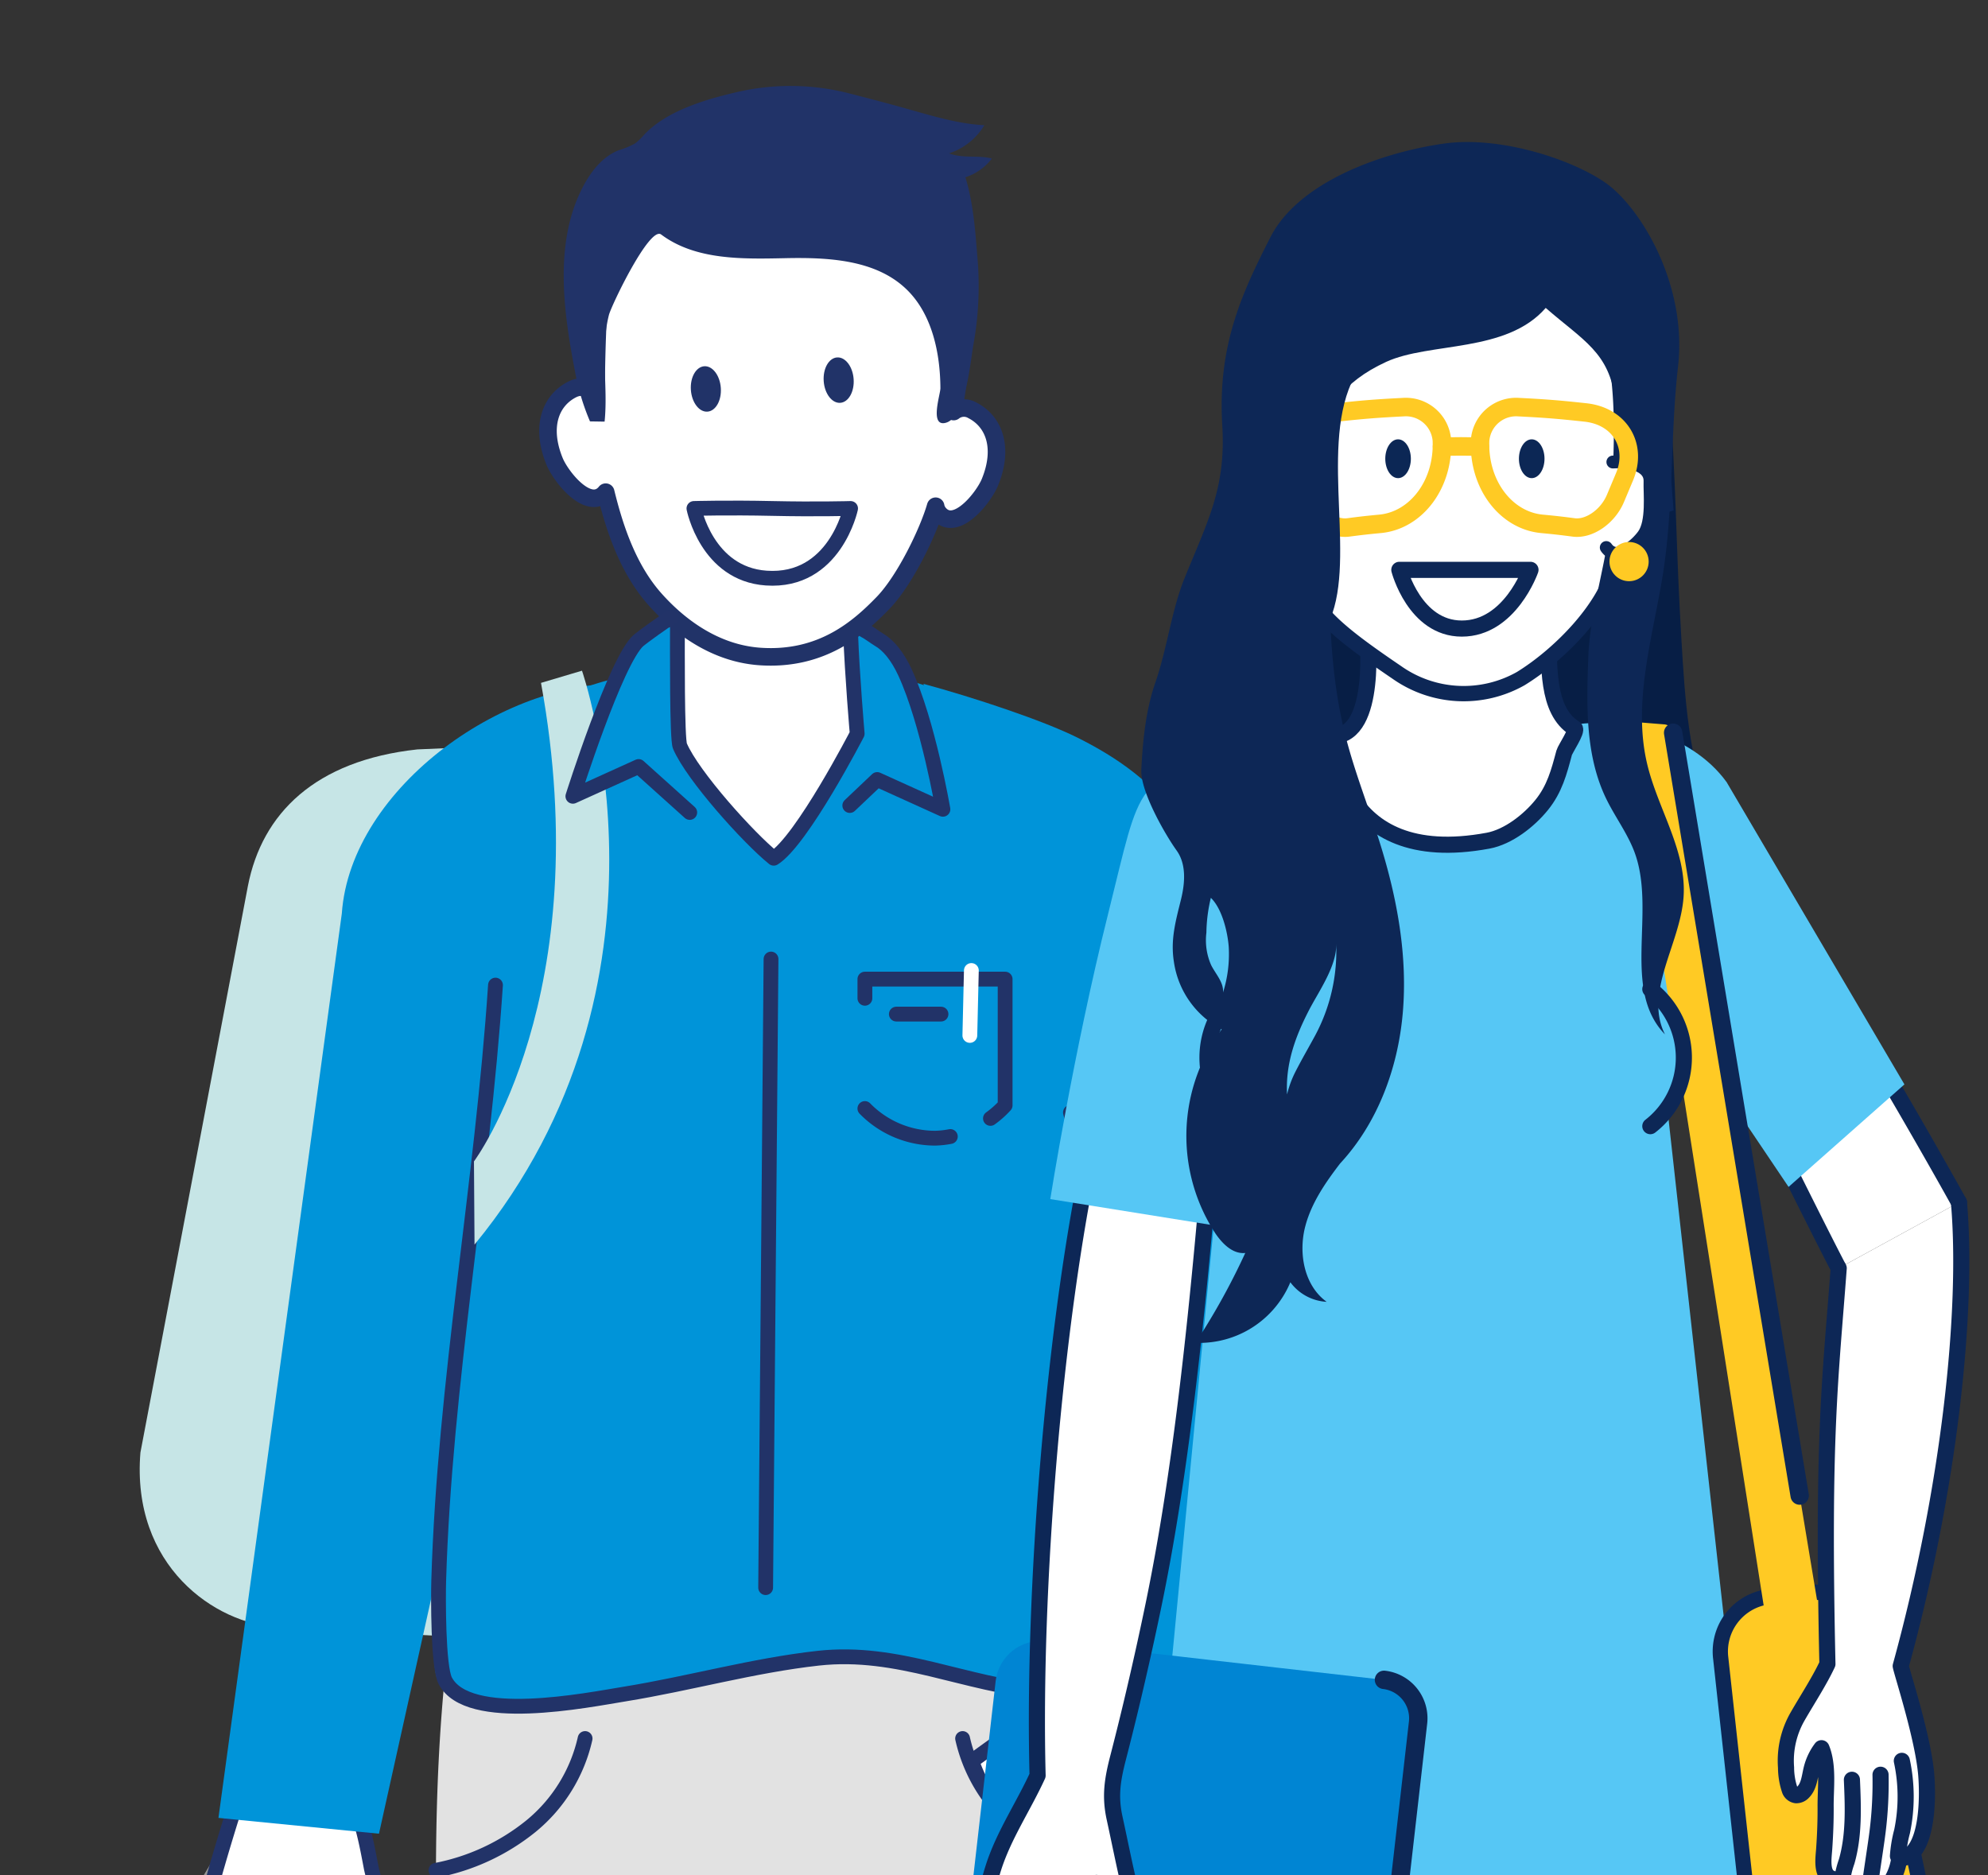 <svg xmlns="http://www.w3.org/2000/svg" xmlns:xlink="http://www.w3.org/1999/xlink" width="370" height="349" viewBox="0 0 370 349">
  <rect x="0" y="0" width="370" height="349" fill="#333333" stroke="none"/>
  <defs>
    <clipPath id="clip-path">
      <rect id="Rectangle_15774" data-name="Rectangle 15774" width="271" height="349" transform="translate(572 551)" fill="#fff" stroke="#707070" stroke-width="1"/>
    </clipPath>
    <clipPath id="clip-path-2">
      <rect id="Rectangle_15804" data-name="Rectangle 15804" width="194" height="325" transform="translate(688 577)" fill="#fff" stroke="#707070" stroke-width="1"/>
    </clipPath>
  </defs>
  <g id="Group_23991" data-name="Group 23991" transform="translate(-512 -553)">
    <g id="Mask_Group_341" data-name="Mask Group 341" transform="translate(-60 2)" clip-path="url(#clip-path)">
      <g id="Group_22504" data-name="Group 22504" transform="translate(-77.867 487.355)">
        <path id="Path_25364" data-name="Path 25364" d="M761.448,195.521c.739-2.956,5.244-12.373,7.165-14.737s20.6-5.781,24.738-5.338,9.986-1.069,13.828,1.591,7.638,3.139,10.15,8.459a20.519,20.519,0,0,1,2.194,9.434Z" transform="translate(0 2)" fill="#0094d9"/>
        <path id="Path_25366" data-name="Path 25366" d="M854.888,654.34c.212-5.744,3.878-133.678,3.765-158.815-.112-24.66,3.021-105.469-7.152-134.7-5.812-16.7-34.143-48.982-52.839-49.457-8.984-.229-23.529,21.25-30.385,26.327-5.938,4.4-11.007,4.757-17.462,7.086a12.88,12.88,0,0,0-6.338,4.559c-.81,1.027-10.118,6.778-9.252,7.311-8.086,47.132-1.791,90.374-3.262,137.953-1.217,39.325,8.934,147.348,8.918,171.077a2,2,0,0,0,1.319,1.984c7.581,1.638,17.194,3.855,24.842,1.643,5.413-1.566,5.646-4.93,6.264-10.188,2.57-21.873,4.229-53.85,5.407-75.838,2.239-41.8,6.281-89.582,14.071-130.767,1.174,18.385,23.189,105.574,24.586,130.629.6,10.8,1.081,21.561,2.224,32.33.6,5.641,1.3,11.271,2.042,16.9.749,5.645.4,25.465,3.022,30.665,2.212,4.386,5.385,4.263,10.18,4.239,5.244-.027,15.309.95,18.915-3.606C855.587,661.347,854.791,656.959,854.888,654.34Z" fill="#e2e2e2"/>
        <path id="Path_25365" data-name="Path 25365" d="M844.146,380.435l25.267,13.582s1.87-5.119,4.552-13.266c6.685-20.313,18.4-59.7,15.145-77.165-3.475-18.676-13.437-72.306-13.437-72.306-3.558-15.37-12.3-23.878-25.339-30.375-6.335-3.156-19.233-7.445-28.6-9.978,0,0,32.4,87.841,39.149,118.242C866.012,332.272,844.146,380.435,844.146,380.435Z" fill="#0094d9"/>
        <g id="Group_22501" data-name="Group 22501">
          <g id="Group_22500" data-name="Group 22500">
            <rect id="Rectangle_15773" data-name="Rectangle 15773" width="27.622" height="56.87" rx="2.863" transform="matrix(-0.512, 0.859, -0.859, -0.512, 743.328, 433.008)" fill="#fff" stroke="#959595" stroke-miterlimit="10" stroke-width="2.514"/>
          </g>
        </g>
        <path id="Path_25367" data-name="Path 25367" d="M701.652,366.529l59.723,3.193,22.21-169-56.046,2.406c-19.033,2.077-28.9,11.919-31.529,25.4L676,334.01C674.277,355.042,689.83,365.9,701.652,366.529Z" fill="#c6e5e6"/>
        <path id="Path_25368" data-name="Path 25368" d="M811.786,188.984H773.165a40.8,40.8,0,0,0-40.795,40.8v76.259c0,18.3.1,36.226-1.758,54.346-.2,1.929-.315,14,.652,15.682,1.312,2.279,4.161,3.1,6.756,3.536,22.054,3.668,42.476-4.912,64.11-7.319,14.991-1.669,27.3,5,41.924,6.212a6.328,6.328,0,0,0,2.94-.275c1.276-.525,2.132-6.734,2.77-7.957,4.7-9,1.19-3.5,1.19-13.321,0-19.083,5.274-61.572,5.274-80.655,0-13.6-3.647-27.479-3.647-41.083v-5.425C852.581,207.249,831.789,191.011,811.786,188.984Z" fill="#0094d9"/>
        <g id="Group_22502" data-name="Group 22502">
          <path id="Path_25369" data-name="Path 25369" d="M722.611,419.22a19.458,19.458,0,0,1-3.645-7.889c-.851-4.444-1.65-8.995-3.672-13.087-.972-1.966-2.4-3.593-3.479-5.47-2.043-3.543-4.937-3.989-8.723-3.036a14.5,14.5,0,0,0-4.016,1.475c-3.145,1.9-4.456,5.616-5.539,8.928-1,3.064-5.361,17.229-5.941,21.378-.536,3.836-2,8.872.479,12.327.2.275,2.136-.291,2.582-.6-.607,2-1.055,11.235,3.1,8.564a6.421,6.421,0,0,0,1.956-2.507,23.654,23.654,0,0,0-.03,5.359c.331,3.059,2.722,5.238,5.24,2.38a10.339,10.339,0,0,0,1.862-4.073c.673,1.728,2.142,3.735,4.231,2.987,2.351-.842,2.458-4.665,2.945-6.811.825-3.638,2.9-19.755,3.386-21.46a21.43,21.43,0,0,0,4.133,4.613,8.01,8.01,0,0,0,5.782,1.8c.884-.118,1.915-.686,1.829-1.573a2.138,2.138,0,0,0-.685-1.152A26.585,26.585,0,0,1,722.611,419.22Z" fill="#fff" stroke="#223368" stroke-linecap="round" stroke-linejoin="round" stroke-width="2.754"/>
          <line id="Line_2116" data-name="Line 2116" y1="20.838" x2="3.895" transform="translate(702.787 422.136)" fill="#fff" stroke="#223368" stroke-linecap="round" stroke-linejoin="round" stroke-width="2.754"/>
          <path id="Path_25370" data-name="Path 25370" d="M695.358,443.234c.7-6.163,3.674-15.34,4.57-22.629" fill="#fff" stroke="#223368" stroke-linecap="round" stroke-linejoin="round" stroke-width="2.754"/>
          <line id="Line_2117" data-name="Line 2117" y1="14.143" x2="3.448" transform="translate(690.657 419.109)" fill="#fff" stroke="#223368" stroke-linecap="round" stroke-linejoin="round" stroke-width="2.754"/>
        </g>
        <path id="Path_25371" data-name="Path 25371" d="M720.4,404.943,690.524,402l22.96-168.314c1.623-23.5,30.941-44.385,54.438-42.762h0Z" fill="#0094d9"/>
        <path id="Path_25372" data-name="Path 25372" d="M821.732,190.927" fill="none" stroke="#213368" stroke-linecap="round" stroke-linejoin="round" stroke-width="3.681"/>
        <path id="Path_25373" data-name="Path 25373" d="M809.932,179.477a10.72,10.72,0,0,1,2.24,1.449c.989.855,3.513.867,4.852,3.713,4.352,9.251,8.337,27.634,8.337,27.634l-12.234-5.543-12.806,6.69" transform="translate(0 2)" fill="#0094d9"/>
        <path id="Path_25374" data-name="Path 25374" d="M793.178,452.138c-.125-1.973.849-3.829,1.793-5.565l4.907-9.015c2.81-5.163,5.7-10.652,5.482-16.526" fill="none" stroke="#223368" stroke-linecap="round" stroke-linejoin="round" stroke-width="2.754"/>
        <path id="Path_25375" data-name="Path 25375" d="M845.929,382.622c-2.465-.248-4.721,1.271-6.731,2.719l-8.465,6.1c3.47,10.145,12.57,17.42,23.07,19.594,4.852-7.237,7.275-14.115,8.785-22.7" fill="#fff" stroke="#223368" stroke-linecap="round" stroke-linejoin="round" stroke-width="2.754"/>
        <path id="Path_25376" data-name="Path 25376" d="M834.078,398.244a3.965,3.965,0,0,0,2.254-2.062" fill="none" stroke="#223368" stroke-linecap="round" stroke-linejoin="round" stroke-width="2.754"/>
        <path id="Path_25377" data-name="Path 25377" d="M829.023,387.226a29.392,29.392,0,0,0,10.136,16.363,40.115,40.115,0,0,0,17.62,8.165" fill="none" stroke="#223368" stroke-linecap="round" stroke-linejoin="round" stroke-width="2.754"/>
        <path id="Path_25378" data-name="Path 25378" d="M758.762,387.226a29.394,29.394,0,0,1-10.137,16.363,40.115,40.115,0,0,1-17.62,8.165" fill="none" stroke="#223368" stroke-linecap="round" stroke-linejoin="round" stroke-width="2.754"/>
        <path id="Path_25379" data-name="Path 25379" d="M849.093,270.7c7.1,26.19,10.635,30.371,11.478,44.981.931,16.131-16.425,64.751-16.425,64.751l25.267,13.582" fill="none" stroke="#223368" stroke-linecap="round" stroke-linejoin="round" stroke-width="2.754"/>
        <line id="Line_2118" data-name="Line 2118" x2="8.311" transform="translate(816.692 252.395)" fill="none" stroke="#223368" stroke-linecap="round" stroke-linejoin="round" stroke-width="2.754"/>
        <path id="Path_25380" data-name="Path 25380" d="M834.206,271.809a17.5,17.5,0,0,0,2.732-2.433V245.883h-26.1v3.566" fill="none" stroke="#223368" stroke-linecap="round" stroke-linejoin="round" stroke-width="2.754"/>
        <path id="Path_25381" data-name="Path 25381" d="M810.836,269.969a18.3,18.3,0,0,0,13.051,5.52,16.31,16.31,0,0,0,2.851-.31" fill="none" stroke="#223368" stroke-linecap="round" stroke-linejoin="round" stroke-width="2.754"/>
        <path id="Path_25382" data-name="Path 25382" d="M844.054,378.495c-14.626-1.208-26.933-7.881-41.924-6.213-12.128,1.35-23.894,4.7-35.919,6.653-7.2,1.168-29.257,5.651-33.48-2.468-1.35-2.6-1.3-15.668-1.214-18.593,1.086-36.79,8.135-74.153,10.568-110.878" fill="none" stroke="#223368" stroke-linecap="round" stroke-linejoin="round" stroke-width="2.754"/>
        <path id="Path_25383" data-name="Path 25383" d="M753.227,190.851l7.736-1.867S778.1,247.824,735.4,294.612l.706-15.469S760.775,249.45,753.227,190.851Z" transform="translate(-11.627 39.577) rotate(-3)" fill="#c6e5e6"/>
        <path id="Path_25384" data-name="Path 25384" d="M854.382,411.754c1.508,65.977-1.538,171.156-1.538,232.714" fill="none" stroke="#223368" stroke-linecap="round" stroke-linejoin="round" stroke-width="2" stroke-dasharray="3"/>
        <line id="Line_2119" data-name="Line 2119" x1="0.283" y2="12.088" transform="translate(830.371 244.278)" fill="none" stroke="#fff" stroke-linecap="round" stroke-linejoin="round" stroke-width="2.754"/>
        <path id="Path_25385" data-name="Path 25385" d="M775.947,179.732c0,4.916-.093,21.466.468,22.775,2.389,5.574,12.814,17.142,17.456,20.876,5.26-3.289,15.532-23.178,15.532-23.178s-.935-10.855-1.222-18.721" fill="#fff" stroke="#223368" stroke-linecap="round" stroke-linejoin="round" stroke-width="2.754"/>
        <path id="Path_25386" data-name="Path 25386" d="M810.719,178.948c.853.424,2.109,1.393,2.827,1.816,1.633.961,3.328,2.944,4.747,6.011,4.309,9.316,7.068,25.5,7.068,25.5l-12.234-5.543-5.1,4.84" transform="translate(0 2)" fill="none" stroke="#223368" stroke-linecap="round" stroke-linejoin="round" stroke-width="2.754"/>
        <path id="Path_25387" data-name="Path 25387" d="M830.856,140.024a3.105,3.105,0,0,0-3.5.224c.385-2.64.778-5.338,1.23-8.078.225-1.37,6.245-32.582-32.143-36.258-41.362-3.962-34.72,11.636-35.394,29.507-.168,4.45-.242,8.385-.212,11.914-1.158-1.43-2.631-2.147-4.5-1.193-4.047,2.071-5.882,6.969-3.251,13.389,1.161,2.833,6.325,9.391,9.438,5.821.029-.034.05-.07.077-.1,1.682,6.863,4.2,14.378,9.2,19.974,3.317,3.711,10.1,9.989,19.584,10.617,11.483.76,18.351-5.353,22.812-9.957,4.124-4.255,8.462-13.317,9.809-18.016a2.882,2.882,0,0,0,.658,1.37c3.114,3.57,8.278-2.987,9.439-5.821C836.739,146.993,834.9,142.1,830.856,140.024Z" fill="#fff" stroke="#213368" stroke-linecap="round" stroke-linejoin="round" stroke-width="3.266"/>
        <path id="Path_25388" data-name="Path 25388" d="M756.893,132.844a43.882,43.882,0,0,0,2.78,9.233l2.719.043c.678-6.627-.857-13.206.8-19.836.435-1.732,7.563-16.61,9.724-14.994,6.4,4.789,15.1,4.575,23.1,4.409s16.855.256,22.593,5.824c4.787,4.645,6.249,11.935,6.283,18.377.006,1.128-2.046,7.183.947,6.45,3.789-.927,4.636-11.46,5.168-14.409a61.2,61.2,0,0,0,.824-15.787c-.42-5.147-.76-10.558-2.286-15.513a10.076,10.076,0,0,0,4.924-3.492c-2.609-.668-5.36.032-7.954-.957a12.1,12.1,0,0,0,6.559-5.242c-5.249-.265-10.558-2-15.6-3.392-3.209-.889-6.445-1.734-9.672-2.561a43.989,43.989,0,0,0-20.77-.213c-5.811,1.347-13.092,3.468-17.286,7.943a10.633,10.633,0,0,1-1.7,1.626,15.671,15.671,0,0,1-3.077,1.272c-3.128,1.259-5.293,4.165-6.81,7.176C752.962,109.137,754.788,121.876,756.893,132.844Z" fill="#213368"/>
        <path id="Path_25389" data-name="Path 25389" d="M779.019,158.282s6.4-.181,14.579,0c8.222.182,14.578,0,14.578,0s-2.916,13.845-15.7,12.959C781.415,170.475,779.019,158.282,779.019,158.282Z" fill="none" stroke="#223368" stroke-linecap="round" stroke-linejoin="round" stroke-width="2.754"/>
        <g id="Group_22503" data-name="Group 22503">
          <ellipse id="Ellipse_947" data-name="Ellipse 947" cx="2.792" cy="4.235" rx="2.792" ry="4.235" transform="translate(778.151 132.013) rotate(-4.082)" fill="#213368"/>
          <ellipse id="Ellipse_948" data-name="Ellipse 948" cx="2.792" cy="4.235" rx="2.792" ry="4.235" transform="translate(802.871 130.371) rotate(-4.082)" fill="#213368"/>
        </g>
        <path id="Path_25390" data-name="Path 25390" d="M762.414,192.5l6.312,11.815-12.233,5.543" transform="translate(0 2)" fill="#0094d9"/>
        <path id="Path_25391" data-name="Path 25391" d="M774.6,176.669c-.853.423-5.246,3.618-5.878,4.163-4.205,3.632-12.233,29.022-12.233,29.022l12.233-5.543,9.518,8.554" transform="translate(0 2)" fill="none" stroke="#223368" stroke-linecap="round" stroke-linejoin="round" stroke-width="2.754"/>
        <line id="Line_2120" data-name="Line 2120" y1="17.358" x2="5.921" transform="translate(756.493 192.496)" fill="#0094d9"/>
        <line id="Line_2121" data-name="Line 2121" x1="1" y2="117" transform="translate(792.367 242.145)" fill="#fff" stroke="#223368" stroke-linecap="round" stroke-linejoin="round" stroke-width="2.754"/>
      </g>
    </g>
    <g id="Mask_Group_343" data-name="Mask Group 343" clip-path="url(#clip-path-2)">
      <g id="Group_22566" data-name="Group 22566" transform="translate(96 52.433)">
        <g id="Group_22565" data-name="Group 22565" transform="translate(596.001 527)">
          <path id="Path_25399" data-name="Path 25399" d="M820.885,95.428c1,16.886.843,23.49,1.842,40.377.646,10.906,1.342,22.046,5.5,32.148-11.642-3.7-24-4.352-36.2-4.975L750,160.831q2.913-29.082,7.108-58.016" transform="translate(-689.775 -42.99)" fill="#071e45"/>
          <path id="Path_25400" data-name="Path 25400" d="M866.2,270.053c-4.581-8.781-11.634-23.286-16.216-32.065a31.074,31.074,0,0,1-2.577-5.9c-2.24-8,.129-21.456,11.3-17.353,3.8,1.4,6.684,4.546,9.1,7.8,3.6,4.853,17.887,29.966,20.786,35.267" transform="translate(-703.999 -60.436)" fill="#fff" stroke="#0d2756" stroke-linecap="round" stroke-linejoin="round" stroke-width="3"/>
          <g id="Group_22557" data-name="Group 22557" transform="translate(42.369 491.254)">
            <path id="Path_25401" data-name="Path 25401" d="M760.259,643.947c-.248-4.957-2.178-13.578-2.037-17.486.064-1.767.261-4.732.675-8.341-5.146.291-10.34-.3-15.478.123-1.205,15.027-9.09,29.214-13.266,43.8a29.733,29.733,0,0,0-.991,4.257,1.267,1.267,0,0,0-.045.2c0,.076,0,.142,0,.217a8.812,8.812,0,0,0,.039,2.321c.319,5.575,2.223,9.3,6.731,9.614,9.149.629,12.137-3.957,15.464-7.474,3.029-3.2,2.495-7.869,3.918-11.8a8.241,8.241,0,0,1,1.163-2.3c.739-.949,1.812-1.6,2.536-2.561C760.735,652.176,760.495,646.742,760.259,643.947Z" transform="translate(-729.063 -611.166)" fill="#56c7f5"/>
            <path id="Path_25402" data-name="Path 25402" d="M743.989,656.959c-2.726.578-6.94-.178-7.9-3.228-.832-2.637.878-5.675,1.832-8.05.972-2.419,1.7-4.962,2.523-7.436.777-2.329,1.435-4.382,1-6.787-.461-2.527-.937-5.059-1.4-7.59a38.682,38.682,0,0,1-.577-8.812c.19-3.879,5.73-4.462,8.832-4.832,3.045-.363,7.872-.824,9.552,2.477.7,1.381.41,3.362.468,4.875l.242,6.29.471,12.229c.088,2.278-1.215,3.046-2.332,4.824a40.208,40.208,0,0,0-2.866,5.33C751.753,651.032,749.6,655.769,743.989,656.959Z" transform="translate(-730.064 -609.971)" fill="#fff" stroke="#0d2756" stroke-linecap="round" stroke-linejoin="round" stroke-width="3.391"/>
          </g>
          <g id="Group_22558" data-name="Group 22558" transform="translate(121.976 491.254)">
            <path id="Path_25403" data-name="Path 25403" d="M822.571,643.947c.248-4.957,2.177-13.578,2.037-17.486-.064-1.767-.262-4.732-.675-8.341,5.145.291,10.339-.3,15.478.123,1.2,15.027,9.089,29.214,13.266,43.8a29.861,29.861,0,0,1,.992,4.257,1.368,1.368,0,0,1,.045.2c0,.076,0,.142,0,.217a8.853,8.853,0,0,1-.04,2.321c-.319,5.575-2.223,9.3-6.731,9.614-9.149.629-12.137-3.957-15.463-7.474-3.03-3.2-2.5-7.869-3.918-11.8a8.3,8.3,0,0,0-1.163-2.3c-.74-.949-1.812-1.6-2.537-2.561C822.094,652.176,822.334,646.742,822.571,643.947Z" transform="translate(-822.407 -611.166)" fill="#56c7f5"/>
            <path id="Path_25404" data-name="Path 25404" d="M840.254,656.959c2.726.578,6.94-.178,7.9-3.228.832-2.637-.878-5.675-1.833-8.05-.972-2.419-1.7-4.962-2.524-7.436-.777-2.329-1.434-4.382-1-6.787.461-2.527.937-5.059,1.4-7.59a38.721,38.721,0,0,0,.578-8.812c-.19-3.879-5.731-4.462-8.832-4.832-3.045-.363-7.872-.824-9.553,2.477-.7,1.381-.409,3.362-.468,4.875l-.241,6.29-.471,12.229c-.088,2.278,1.215,3.046,2.331,4.824a40.1,40.1,0,0,1,2.866,5.33C832.491,651.032,834.643,655.769,840.254,656.959Z" transform="translate(-822.82 -609.971)" fill="#fff" stroke="#0d2756" stroke-linecap="round" stroke-linejoin="round" stroke-width="3.391"/>
          </g>
          <path id="Path_25405" data-name="Path 25405" d="M821.657,202.864l-12-41.441c9.652-2.321,23.556,1.081,30.248,10.314L873,228,851.436,247.08Z" transform="translate(-698.555 -52.599)" fill="#56c7f5"/>
          <path id="Path_25406" data-name="Path 25406" d="M833.617,455.114q-2.841-40.018-5.684-80.036c-1.836-25.849-9.917-50.977-15.766-76.307-.6-2.6-4.491-1.577-4.1.954a248.5,248.5,0,0,0-62.476-5.567c-.751-2-4.2-1.8-4.083.677.63,13.778-4.226,26.159-8.21,39.1-13.824,44.882-6.386,91.551-8.526,137.683-1.587,34.216-.906,68.809,6.377,102.4.973,4.488,1.976,8.7,2.033,13.319.034,2.749-.044,6.24,2.661,7.789a12.111,12.111,0,0,0,5.908,1.108c2.615.037,5.231.043,7.844-.048a29.031,29.031,0,0,0,9.675-1.6c1.78-.7,3.573-1.878,4.105-3.716a7.758,7.758,0,0,0,.017-3.187c-1.385-10.362,2.379-20.577,4.024-30.779q1.7-10.519,2.917-21.107c1.664-14.2,2.789-28.455,3.667-42.723,1.75-28.429,2.5-56.913,4.548-85.325-2.457,34.079,5.8,72.6,10.815,106.26,2.454,16.466,3.554,35.19,9.11,50.932,1.227,3.478,2.868,7.192,3.474,10.833.716,4.3-.973,12.125,3.05,15.307,2.058,1.628,6.776.5,9.335.394q6.145-.247,12.279-.747c1.9-.155,3.908-.368,5.428-1.517,1.88-1.42,2.562-3.944,2.651-6.3.114-3-.313-5.965.208-8.937a71.227,71.227,0,0,0,.662-10.336c.239-8.46.547-17.005.473-25.471C835.786,510.471,835.58,482.756,833.617,455.114Z" transform="translate(-685.957 -72.038)" fill="#ffca24"/>
          <path id="Path_25407" data-name="Path 25407" d="M835.116,426.448H715.145l17.421-180.675,82.4-.9Z" transform="translate(-684.645 -64.984)" fill="#56c7f5"/>
          <path id="Path_25408" data-name="Path 25408" d="M738.074,235.892c1.064,5.877,2.035.466,2.773,5.789H779.77c11.422-.7,22.845-1.381,34.275-1.855l.5-4.166a16.148,16.148,0,0,0,0-25.034V173.789A12.245,12.245,0,0,0,802.3,161.544h-4.1c.008.246.018.491.018.739a22.061,22.061,0,1,1-44.122,0c0-.248.011-.494.019-.739h-6.5a9.548,9.548,0,0,0-9.549,9.548v39.3a16.143,16.143,0,0,0,0,25.5Z" transform="translate(-687.101 -52.721)" fill="#56c7f5"/>
          <path id="Path_25409" data-name="Path 25409" d="M788.094,179.338c-28.812,5.353-28.812-19.522-28.812-19.522,8.355-.036,6.323-19,6.323-19,4.809-4.676,33.594-1.588,33.642-.678.334,6.333-.424,14.949,4.967,18.289.6.369-1.775,3.865-1.956,4.54-.963,3.6-1.776,6.753-4.208,9.748C795.7,175.612,791.848,178.64,788.094,179.338Z" transform="translate(-691.141 -49.299)" fill="#fff" stroke="#0d2756" stroke-linecap="round" stroke-linejoin="round" stroke-width="3"/>
          <path id="Path_25410" data-name="Path 25410" d="M791.2,55.644a74.463,74.463,0,0,1,8.287-.186,18.61,18.61,0,0,1,6.68,1.128c3.617,1.529,6.009,5.018,7.069,8.673s.975,7.513.882,11.306l-.411,16.756c-.147,6.012-.3,15.155-1.759,21-1.924,7.716-10.38,16.269-17.488,20.644a21.572,21.572,0,0,1-23.086-1.151c-13.4-9.1-17.178-12.818-18.248-21.726-1.091-9.073.29-21.642.7-30.709.418-9.234,9.734-16.844,17.958-20.783A54.982,54.982,0,0,1,791.2,55.644Z" transform="translate(-691.411 -35.101)" fill="#fff" stroke="#0d2756" stroke-linecap="round" stroke-linejoin="round" stroke-width="2.85"/>
          <g id="Group_22559" data-name="Group 22559" transform="translate(77.822 55.337)">
            <ellipse id="Ellipse_949" data-name="Ellipse 949" cx="2.381" cy="3.612" rx="2.381" ry="3.612" fill="#0c2755"/>
            <ellipse id="Ellipse_950" data-name="Ellipse 950" cx="2.381" cy="3.612" rx="2.381" ry="3.612" transform="translate(24.874)" fill="#0c2755"/>
          </g>
          <path id="Path_25411" data-name="Path 25411" d="M773.7,124.966h24.41s-3.808,10.929-12.779,10.93C776.537,135.9,773.7,124.966,773.7,124.966Z" transform="translate(-693.262 -45.337)" fill="#fff" stroke="#0d2756" stroke-linecap="round" stroke-linejoin="round" stroke-width="3"/>
          <path id="Path_25412" data-name="Path 25412" d="M874.061,426.608l-12.787,1.4a10.265,10.265,0,0,1-11.287-9.059l-6.157-56.216a10.273,10.273,0,0,1,7.96-11.288l8.237-.955a10.265,10.265,0,0,1,11.287,9.059l11.806,55.771A10.264,10.264,0,0,1,874.061,426.608Z" transform="translate(-703.574 -80.52)" fill="#ffca24" stroke="#0d2756" stroke-linecap="round" stroke-linejoin="round" stroke-width="2.84"/>
          <path id="Path_25413" data-name="Path 25413" d="M863.11,350.27l-10.179.944L823.349,162.59a1.8,1.8,0,0,1,1.927-2.031l5.051.408a1.8,1.8,0,0,1,1.637,1.554Z" transform="translate(-700.567 -52.575)" fill="#ffca24"/>
          <line id="Line_2127" data-name="Line 2127" x2="23.553" y2="141.985" transform="translate(131.397 109.946)" fill="none" stroke="#0d2756" stroke-linecap="round" stroke-linejoin="round" stroke-width="3.422"/>
          <g id="Group_22560" data-name="Group 22560" transform="translate(152.363 197.365)">
            <path id="Path_25414" data-name="Path 25414" d="M890.27,265.365c1.736,19.992-1.747,53.238-10.84,86.287.261,1.384,4.174,13.336,4.747,20.227.313,3.762.407,13.291-3.638,15.3a1.25,1.25,0,0,1-1.261-.026c-.029-.022-.049-.058-.077-.081a10.893,10.893,0,0,1-1.857,5.164c-1.241,1.649-2.286.977-3.119-.318a2.525,2.525,0,0,1-.328-.305c-.845,2.066-1.921,3.242-4.129,1.69a2,2,0,0,1-.874-2.091c-.092.263-.437.311-.716.3a4.23,4.23,0,0,1-1.97-.469c-1.591-.911-1.133-3.759-1.023-5.336.184-2.633.286-5.258.268-7.9-.024-3.438.558-7.634-.775-10.857a10.641,10.641,0,0,0-1.824,3.828c-.379,1.524-.478,3.252-1.594,4.356a1.7,1.7,0,0,1-1.324.565,1.5,1.5,0,0,1-1.128-.889,13.151,13.151,0,0,1-.72-4.257,16.53,16.53,0,0,1,2.1-9.426c1.753-3.066,4.111-6.658,5.6-9.854-.945-42.694.541-52.848,2.1-73.659" transform="translate(-858.038 -265.365)" fill="#fff" stroke="#0d2756" stroke-linecap="round" stroke-linejoin="round" stroke-width="3"/>
          </g>
          <rect id="Rectangle_15803" data-name="Rectangle 15803" width="78.986" height="55.182" rx="8.445" transform="translate(6.264 278.08) rotate(6.518)" fill="#0085d3"/>
          <path id="Path_25415" data-name="Path 25415" d="M762.641,369.564a7.2,7.2,0,0,1,6.338,7.973l-4.629,40.513a7.2,7.2,0,0,1-7.973,6.338L717.949,420" transform="translate(-685.058 -83.336)" fill="none" stroke="#0d2756" stroke-linecap="round" stroke-linejoin="round" stroke-width="3.422"/>
          <g id="Group_22561" data-name="Group 22561" transform="translate(3.06 186.877)">
            <path id="Path_25416" data-name="Path 25416" d="M703.208,253.068c-7.194,33.282-11.078,82.88-10.186,117.147-2.622,5.733-6.253,11.053-8.194,17.086-1.2,3.733-2.815,10.155-1.136,13.917a3.254,3.254,0,0,0,3.071,2.066,1.75,1.75,0,0,0,1.644-1.554c1.02.978,1.238,2.024,2.684,2.327.436.091,3.373-.85,3.08-1.1a6.444,6.444,0,0,0,3.241,1.8c1.247.142,2.69-.785,2.584-2.036a5.1,5.1,0,0,0,4.093,1.405.868.868,0,0,0,.536-.2.844.844,0,0,0,.185-.432c.507-2.529-1.227-4.588-1.672-6.953-.428-2.275.14-4.132.845-6.319a10.729,10.729,0,0,0,3.807,4.823,2.269,2.269,0,0,0,1.346.521,1.688,1.688,0,0,0,1.428-1.33,4.267,4.267,0,0,0-.127-2.066c-1.15-4.653-2.063-9.349-3.086-14.028-.888-4.056-.407-7.124.654-11.229q1.263-4.889,2.438-9.8,2.2-9.2,4.12-18.459c4.807-23.126,7.716-49.874,10.08-76.924" transform="translate(-682.97 -253.068)" fill="#fff" stroke="#0d2756" stroke-linecap="round" stroke-linejoin="round" stroke-width="3"/>
          </g>
          <path id="Path_25417" data-name="Path 25417" d="M749.919,161.816l-15.392,2.145c-21.17,7.959-19.1,6.516-25.553,32.308s-10.734,52.968-10.734,52.968l30.885,4.955Z" transform="translate(-682.766 -52.488)" fill="#56c7f5"/>
          <path id="Path_25418" data-name="Path 25418" d="M738.073,244.323a16.144,16.144,0,0,1,0-25.5" transform="translate(-687.101 -61.151)" fill="none" stroke="#0d2756" stroke-linecap="round" stroke-linejoin="round" stroke-width="3"/>
          <path id="Path_25419" data-name="Path 25419" d="M702.83,427.2c-.5-1.108-1.115-2.17-1.54-3.31a6.285,6.285,0,0,1-.39-3.578" transform="translate(-682.531 -90.805)" fill="none" stroke="#0d2756" stroke-linecap="round" stroke-linejoin="round" stroke-width="3"/>
          <path id="Path_25420" data-name="Path 25420" d="M694.529,420.481a11.551,11.551,0,0,0,1.7,7.845" transform="translate(-681.593 -90.829)" fill="none" stroke="#0d2756" stroke-linecap="round" stroke-linejoin="round" stroke-width="3"/>
          <path id="Path_25421" data-name="Path 25421" d="M687.85,419.519a13.318,13.318,0,0,0,1.973,7.548" transform="translate(-680.626 -90.688)" fill="none" stroke="#0d2756" stroke-linecap="round" stroke-linejoin="round" stroke-width="3"/>
          <path id="Path_25422" data-name="Path 25422" d="M870.274,410.433a17.551,17.551,0,0,1,.9-3.86c1.4-4.905,1.193-10.107.974-15.2" transform="translate(-707.476 -86.545)" fill="none" stroke="#0d2756" stroke-linecap="round" stroke-linejoin="round" stroke-width="3"/>
          <path id="Path_25423" data-name="Path 25423" d="M876.5,410.134l.873-5.916c.17-1.155.34-2.309.483-3.467a73.5,73.5,0,0,0,.536-10.476" transform="translate(-708.393 -86.384)" fill="none" stroke="#0d2756" stroke-linecap="round" stroke-linejoin="round" stroke-width="3"/>
          <path id="Path_25424" data-name="Path 25424" d="M882.519,404.955a24.356,24.356,0,0,1,.768-4.584,31.763,31.763,0,0,0-.046-13.131" transform="translate(-709.278 -85.937)" fill="none" stroke="#0d2756" stroke-linecap="round" stroke-linejoin="round" stroke-width="3"/>
          <path id="Path_25425" data-name="Path 25425" d="M828.476,244.323a16.143,16.143,0,0,0,0-25.5" transform="translate(-701.324 -61.151)" fill="none" stroke="#0d2756" stroke-linecap="round" stroke-linejoin="round" stroke-width="3"/>
          <path id="Path_25426" data-name="Path 25426" d="M794.025,510.82c1.562,15.9,2.935,32.7,9.9,47.3,6.473,13.571,14.99,27.165,28.4,33.966" transform="translate(-696.254 -104.125)" fill="none" stroke="#0d2756" stroke-linecap="round" stroke-linejoin="round" stroke-width="3.422"/>
          <path id="Path_25427" data-name="Path 25427" d="M772.14,579.315a79.237,79.237,0,0,1-31.479,38.543" transform="translate(-688.4 -114.206)" fill="none" stroke="#0d2756" stroke-linecap="round" stroke-linejoin="round" stroke-width="3.422"/>
          <path id="Path_25428" data-name="Path 25428" d="M774.326,501.26a28.784,28.784,0,0,1-14.539,19.261" transform="translate(-691.215 -102.718)" fill="none" stroke="#0d2756" stroke-linecap="round" stroke-linejoin="round" stroke-width="3.422"/>
          <g id="Group_22562" data-name="Group 22562" transform="translate(32.415 0)">
            <path id="Path_25429" data-name="Path 25429" d="M727.485,295.876c-.226-.031-.453-.048-.678-.089A1.79,1.79,0,0,0,727.485,295.876Z" transform="translate(-718.776 -72.478)" fill="#0d2756"/>
            <path id="Path_25430" data-name="Path 25430" d="M811.55,149.75c-2.744-11.478.951-23.362,2.86-35.008,2.066-12.6,1.416-26.32,2.875-39,1.762-15.31-7.043-29.76-13.591-34.276-6.314-4.355-19.614-8.713-30.034-7.226-11.489,1.64-26.995,7.106-32.257,17.45s-9.842,20.083-8.943,34.993c.7,11.584-2.635,17.629-7,28.383-2.443,6.02-3.3,13.306-5.444,19.44-1.784,5.117-2.367,10.891-2.622,16.3-.186,3.955,4.367,11.932,6.569,15,1.848,2.576,1.561,6.1.8,9.173-.977,3.948-1.959,7.413-1.313,11.5a16.875,16.875,0,0,0,8.9,12.614,33.207,33.207,0,0,0-1.184,37.968c1.315,1.933,3.248,3.9,5.573,3.656a127.3,127.3,0,0,1-7.647,14.2c-.7,1.128-1.783,2.368-3,2.416a18.342,18.342,0,0,0,19.038-11.166,9,9,0,0,0,6.756,3.642c-4.215-3.048-5.3-9.1-3.959-14.127,1.151-4.314,3.73-8.053,6.461-11.62,6.967-7.506,10.744-17.671,11.654-27.894.949-10.664-1.017-21.413-4.205-31.633-2.164-6.94-4.9-13.711-6.624-20.772-3.01-12.291-2.9-25.1-2.782-37.753.136-14.155-2.9-27.661,11.968-35.2,7.357-3.729,20.289-1.608,26.942-10.046,6.319,6.076,12.616,8.654,13.555,17.595.83,7.907.3,15.334,0,23.239-.357,9.286-3.949,18.783-4.305,28.069-.345,8.962-.607,18.34,3.285,26.421,1.686,3.5,4.111,6.647,5.41,10.309,3.887,10.958-2.531,25.291,5.566,33.633-3.958-7.846,2.831-16.766,3.459-25.532C818.934,165.908,813.554,158.131,811.55,149.75ZM732.6,192.231c.154-1.877-1.368-3.41-2.212-5.094a11.446,11.446,0,0,1-.884-6.037,29.161,29.161,0,0,1,.83-6.481c2.087,2.012,3.12,6.338,3.327,9.119A23.646,23.646,0,0,1,732.6,192.231Zm21.058-9.023a33.16,33.16,0,0,1-3.965,17.13c-1.216,2.24-2.469,4.393-3.622,6.655a18.954,18.954,0,0,0-1.553,4.216c-.3-5.671,1.488-10.664,4.091-15.7C750.378,192.082,753.826,187.247,753.655,183.208Z" transform="translate(-717.39 -33.941)" fill="#0d2756"/>
          </g>
          <path id="Path_25431" data-name="Path 25431" d="M755.736,149.552c-3.317-12.29-3.2-25.1-3.067-37.752.15-14.155-3.2-27.662,13.2-35.2,8.11-3.73,22.369-1.609,29.7-10.046,6.968,6.075,11.9,8.3,12.937,17.236.915,7.907.335,15.821,0,23.727l10.864-3.287-3.794-48.175-27.4-10.323-37.94,12.617L739.7,88.554l-2.529,39.763Z" transform="translate(-687.886 -35.676)" fill="#0d2756"/>
          <path id="Path_25432" data-name="Path 25432" d="M818.86,119.5c1.953,2.823,5.622-.5,6.924-2.316,1.783-2.481,1.138-7.791,1.218-9.991.109-3.018-3.8-3.8-6.914-3.609" transform="translate(-699.909 -44.025)" fill="#fff" stroke="#0d2756" stroke-linecap="round" stroke-linejoin="round" stroke-width="2.393"/>
          <circle id="Ellipse_951" data-name="Ellipse 951" cx="3.648" cy="3.648" r="3.648" transform="translate(119.548 74.447)" fill="#ffca24"/>
          <g id="Group_22564" data-name="Group 22564" transform="translate(60.687 49.335)">
            <g id="Group_22563" data-name="Group 22563">
              <path id="Path_25433" data-name="Path 25433" d="M766.711,113.521c-2.368.223-3.551.356-5.914.667-2.865.378-6.342-1.995-7.773-5.4l-1.686-4.014c-2.411-5.74.825-11.283,7.258-11.984,4.947-.539,7.427-.737,12.389-.988a6.726,6.726,0,0,1,7.225,6.143h0C778.58,106.169,773.421,112.89,766.711,113.521Z" transform="translate(-750.542 -91.789)" fill="none" stroke="#ffca24" stroke-linecap="round" stroke-linejoin="round" stroke-width="3.446"/>
              <path id="Path_25434" data-name="Path 25434" d="M802.827,113.521c2.368.223,3.551.356,5.914.667,2.865.378,6.342-1.995,7.773-5.4l1.686-4.014c2.411-5.74-.825-11.283-7.258-11.984-4.947-.539-7.427-.737-12.389-.988a6.726,6.726,0,0,0-7.225,6.143h0C790.958,106.169,796.118,112.89,802.827,113.521Z" transform="translate(-756.541 -91.789)" fill="none" stroke="#ffca24" stroke-linecap="round" stroke-linejoin="round" stroke-width="3.446"/>
              <path id="Path_25435" data-name="Path 25435" d="M783.016,100.408c2.814-.051,4.222-.051,7.038,0" transform="translate(-755.321 -93.052)" fill="none" stroke="#ffca24" stroke-linecap="round" stroke-linejoin="round" stroke-width="3.446"/>
            </g>
          </g>
          <path id="Path_25436" data-name="Path 25436" d="M788.073,61.03c-7,13.1-21.675,8.579-27.546,21.675s1.187,34.033-4.458,45.1-11.347,3.673-11.347,3.673l.225-51.93,22.127-16.708Z" transform="translate(-688.998 -37.927)" fill="#0d2756"/>
        </g>
      </g>
    </g>
  </g>
</svg>
